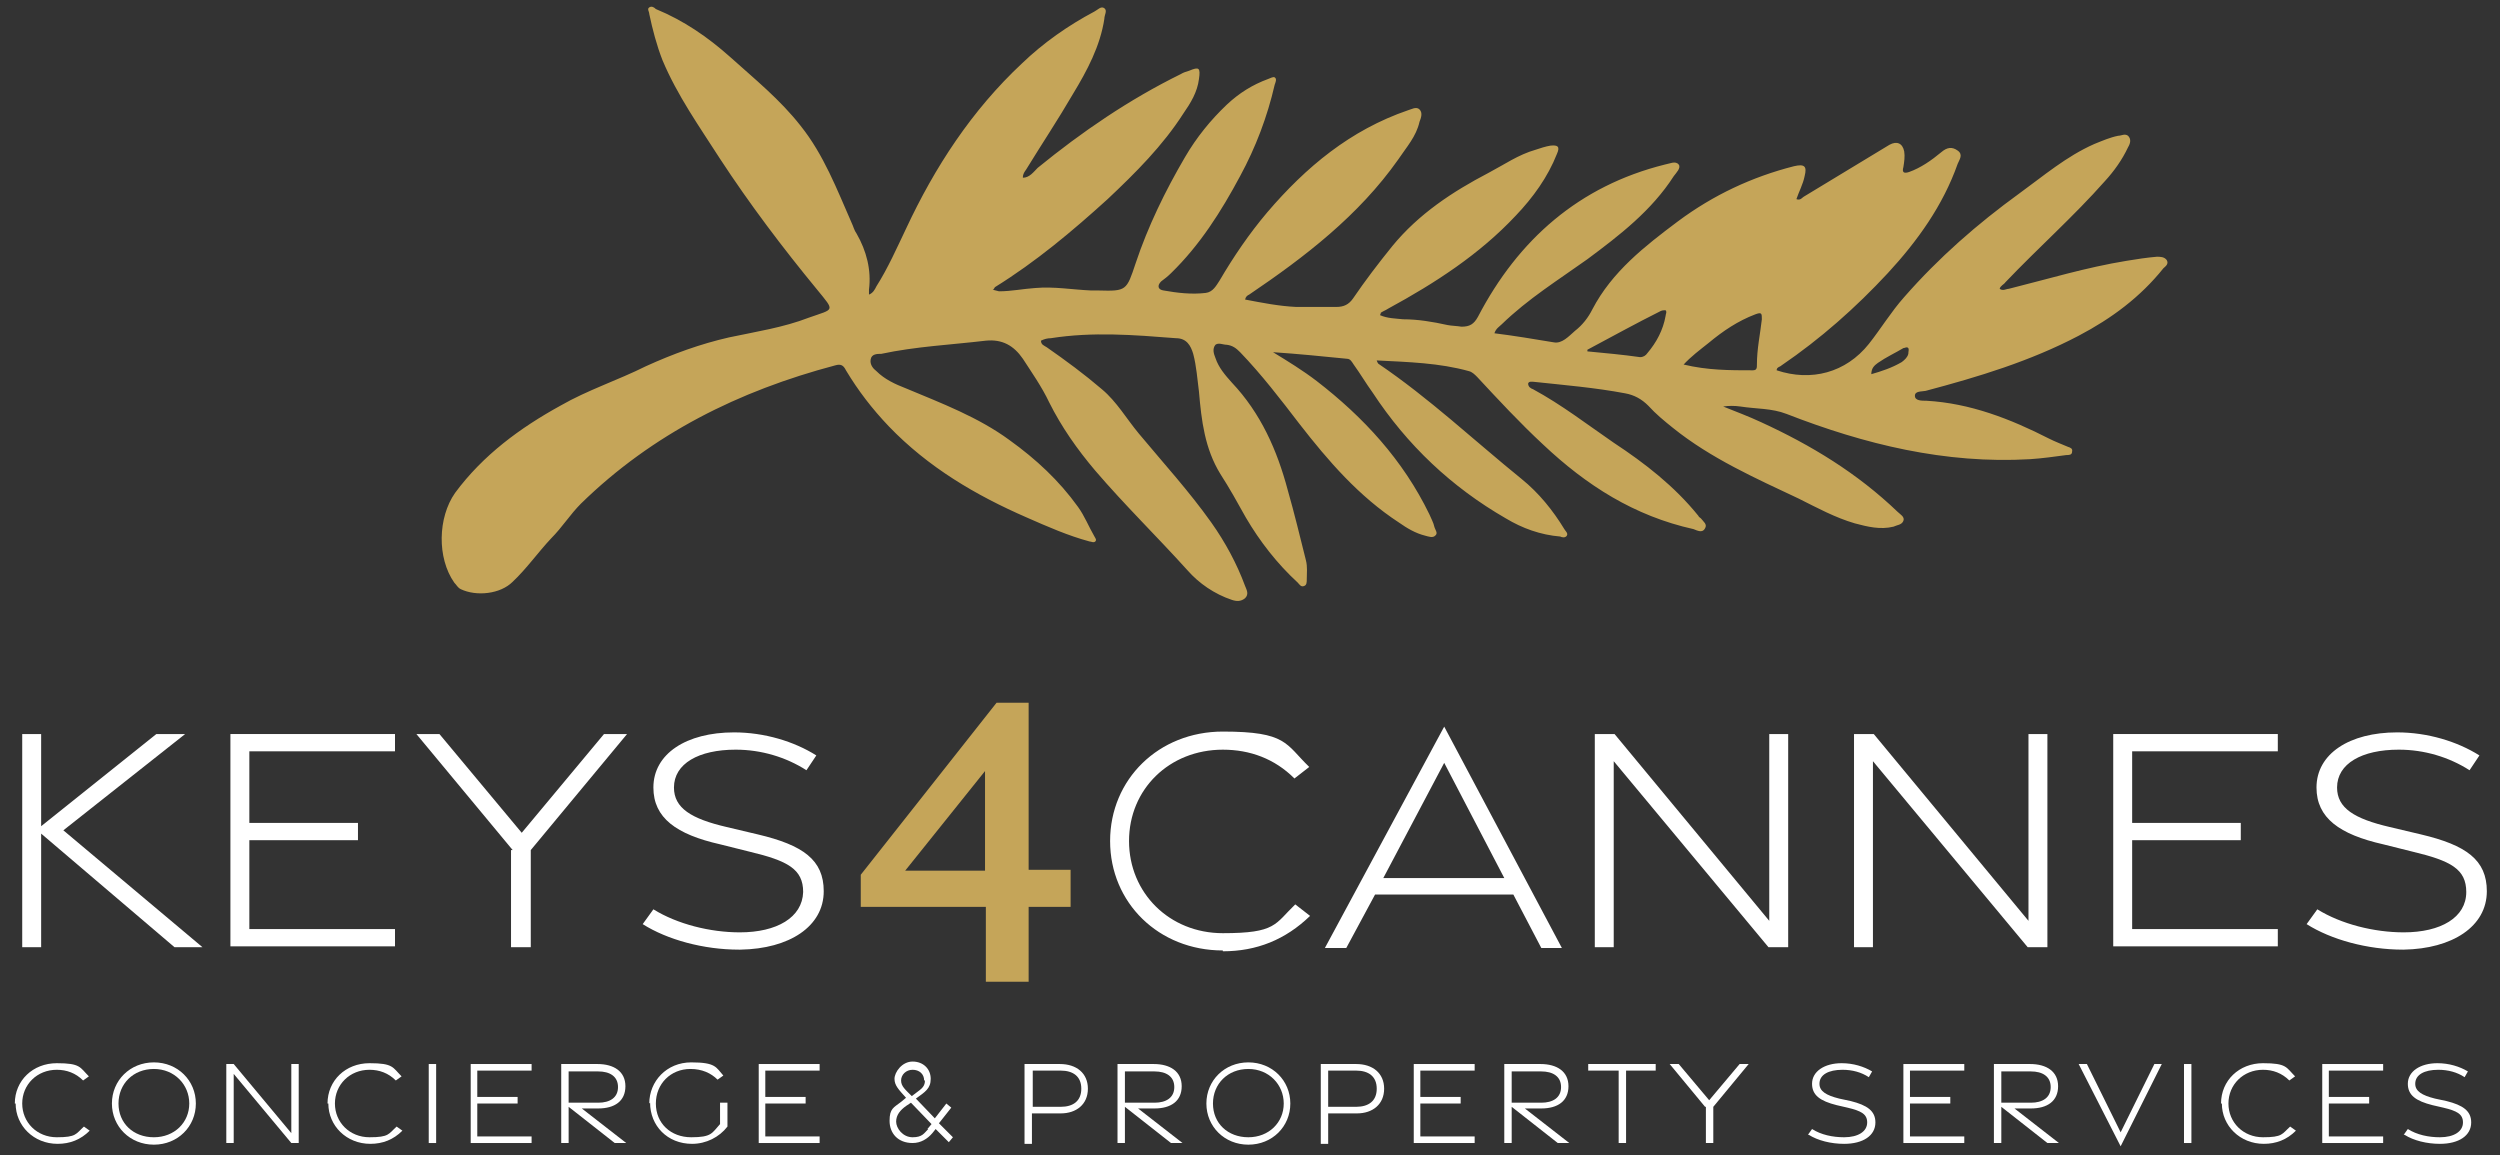 <?xml version="1.0" encoding="UTF-8"?>
<svg xmlns="http://www.w3.org/2000/svg" id="Layer_1" version="1.1" viewBox="0 0 303.8 140.4">
  <rect x="0" y="0" width="303.8" height="140.4" fill="#333333" stroke="none"/>
  <defs>
    <style>
      .st0 {
        fill: #c5a559;
      }

      .st1 {
        fill: #fff;
      }
    </style>
  </defs>
  <path class="st0" d="M121.4,35.4c1.5,0,2.9-.3,4.4-.4,2.3-.2,4.5.2,6.8.3.3,0,.6,0,.9,0,3.4.1,3.4,0,4.5-3.3,1.5-4.5,3.6-8.8,6-12.9,1.4-2.4,3.1-4.5,5.1-6.4,1.5-1.4,3.1-2.4,5-3.1.3-.1.6-.3.8-.2.3.2.1.6,0,.9-.9,3.9-2.3,7.6-4.2,11.1-2.3,4.3-4.9,8.4-8.4,11.8-.4.4-.8.7-1.2,1-.5.5-.4,1,.3,1.1,1.7.3,3.4.5,5.1.3.9-.1,1.3-.9,1.7-1.5,1.7-2.9,3.6-5.7,5.8-8.3,4.7-5.5,10.1-10,17.1-12.4.4-.1,1-.5,1.4-.1.4.4.2,1,0,1.5-.4,1.8-1.6,3.1-2.6,4.6-4.8,6.8-11.3,11.8-18.1,16.4-.2.1-.4.2-.5.6,2.1.4,4.1.8,6.2.9,1.6,0,3.3,0,4.9,0,.9,0,1.5-.3,2-1,1.5-2.2,3.1-4.3,4.8-6.4,3.2-3.9,7.3-6.6,11.7-8.9,1.9-1,3.6-2.2,5.7-2.8.6-.2,1.2-.4,1.8-.5.9-.1,1.2.1.8,1-1.1,2.8-2.9,5.3-5,7.5-4.4,4.7-9.8,8.2-15.5,11.3-.3.2-.6.3-.9.5,0,0,0,.1-.1.3.9.4,1.9.4,2.8.5,1.8,0,3.6.3,5.4.7.5.1,1.1.1,1.7.2,1,0,1.5-.3,2-1.2,4.9-9.4,12.3-15.9,22.7-18.5.6-.1,1.3-.5,1.7,0,.3.4-.3,1-.6,1.4-2.7,4.2-6.6,7.2-10.5,10.1-3.5,2.5-7.2,4.8-10.4,7.9-.3.3-.7.5-.9,1.1,2.4.3,4.8.7,7.2,1.1,1,.2,1.8-.7,2.6-1.4.9-.7,1.6-1.6,2.1-2.6,2.4-4.6,6.4-7.7,10.4-10.7,4.3-3.2,9-5.4,14.1-6.7,1.3-.3,1.6,0,1.3,1.2-.2,1-.7,1.9-1,2.8.5.2.7-.2.9-.3,3.5-2.1,6.9-4.2,10.4-6.3.9-.5,1.6-.2,1.8.8.1.6,0,1.3-.1,1.9-.2.7.1.8.7.6,1.4-.5,2.7-1.4,3.9-2.4.7-.6,1.3-.7,2-.2.7.5.2,1.1,0,1.6-1.8,5.1-4.9,9.4-8.5,13.3-3.9,4.2-8.2,8-12.9,11.2-.2.2-.6.2-.6.6,4.2,1.4,8.4.3,11.2-3.2,1.5-1.9,2.7-3.9,4.3-5.7,4.2-4.8,8.9-8.9,14-12.6,2.9-2.1,5.7-4.5,9.1-6,1-.4,1.9-.8,2.9-1,.4,0,.8-.3,1.2,0,.4.4.3.9,0,1.4-.7,1.5-1.7,2.9-2.8,4.1-3.8,4.3-8.1,8.1-12.1,12.3-.2.3-.6.4-.7.8.4.3.8,0,1.1,0,4.8-1.2,9.4-2.6,14.3-3.4,1.2-.2,2.5-.4,3.7-.5.4,0,.9,0,1.2.4.3.5-.2.8-.4,1-2.8,3.5-6.3,6.1-10.3,8.2-5.9,3.1-12.2,5-18.6,6.7-.5.1-1.3,0-1.3.6,0,.6.8.6,1.4.6,5.3.3,10.2,2.2,14.9,4.6.8.4,1.6.7,2.3,1,.3.1.6.2.5.6,0,.4-.4.4-.7.4-1.5.2-2.9.4-4.4.5-10.3.6-20.1-1.8-29.6-5.5-1.8-.7-3.7-.6-5.6-.9-.7-.1-1.4-.1-2.1,0,1.5.6,3.1,1.2,4.6,1.9,6.1,2.8,11.7,6.2,16.6,10.9.3.3.9.6.7,1.1-.2.5-.8.5-1.2.7-1.6.4-3.2,0-4.7-.4-2.4-.7-4.6-1.9-6.8-3-5.3-2.5-10.7-4.9-15.3-8.6-1-.8-2.1-1.7-3-2.7-.8-.8-1.7-1.3-2.8-1.5-3.7-.7-7.4-1-11.1-1.4-.2,0-.6-.1-.7.2,0,.4.3.6.6.7,3.5,1.9,6.6,4.3,9.8,6.5,3.8,2.5,7.4,5.3,10.3,8.9,0,.1.2.2.3.3.3.4.8.7.5,1.2-.3.6-.9.3-1.4.1-7.2-1.6-13-5.3-18.3-10.3-2.8-2.6-5.4-5.4-8-8.2-.3-.3-.6-.6-1-.7-3.6-1-7.3-1.1-11.2-1.3.1.3.2.4.2.4,6.2,4.2,11.6,9.3,17.4,14,2.1,1.7,3.8,3.8,5.2,6.1.1.2.5.5.3.8-.2.3-.6.2-.8.1-2.4-.2-4.6-1-6.6-2.2-6.6-3.8-12-8.9-16.2-15.3-.8-1.1-1.5-2.3-2.3-3.4-.2-.3-.4-.7-.8-.7-3-.3-6-.6-9-.8,1.8,1.1,3.6,2.2,5.3,3.5,5.7,4.4,10.5,9.6,13.7,16.2.2.5.5,1,.6,1.5.1.4.5.8.1,1.1-.3.3-.8.1-1.2,0-1.2-.3-2.2-.9-3.2-1.6-4.9-3.2-8.6-7.5-12.1-12-2.3-3-4.6-6-7.2-8.7-.5-.5-.9-.8-1.6-.9-.5,0-1-.3-1.4,0-.4.5-.2,1.1,0,1.6.4,1.2,1.2,2.1,2,3,3.5,3.7,5.5,8.2,6.8,13.1.8,2.8,1.5,5.7,2.2,8.5.2.8.1,1.5.1,2.3,0,.3,0,.7-.3.8-.4.2-.6-.2-.8-.4-2.5-2.3-4.6-5-6.3-7.9-1-1.8-2-3.6-3.1-5.3-1.9-3.1-2.3-6.5-2.6-10-.2-1.5-.3-3.1-.7-4.6-.3-1-.8-1.9-2.1-1.9-5.1-.4-10.1-.8-15.2,0-.4,0-.8.1-1.2.3,0,.5.4.6.7.8,2.3,1.6,4.6,3.3,6.7,5.1,1.8,1.5,3,3.6,4.5,5.4,3,3.6,6.1,7,8.8,10.8,1.7,2.4,3.1,5,4.1,7.7.2.5.5,1,0,1.5-.5.4-1,.4-1.6.2-2.1-.7-4-2-5.4-3.6-3.7-4.1-7.6-7.9-11.2-12.1-2.2-2.6-4.1-5.3-5.6-8.3-.9-1.9-2.1-3.6-3.2-5.3-1.1-1.6-2.5-2.4-4.5-2.2-4.2.5-8.5.7-12.7,1.6-.5,0-1.2,0-1.3.7-.1.6.3,1.1.7,1.4,1,1,2.3,1.6,3.6,2.1,4.3,1.8,8.8,3.5,12.6,6.3,3.2,2.3,6,4.9,8.3,8.1.8,1.1,1.3,2.4,2,3.6.1.2.3.4.1.6-.2.2-.5,0-.7,0-2.6-.7-5.1-1.8-7.6-2.9-6.2-2.7-12-6.1-16.8-11.1-2-2.1-3.7-4.3-5.2-6.8-.3-.6-.6-.8-1.3-.6-11.7,3.1-22.2,8.3-30.9,16.8-1.3,1.3-2.3,2.9-3.6,4.2-1.6,1.7-3,3.7-4.7,5.3-1.5,1.5-4.4,1.8-6.3.9-.4-.2-.5-.5-.8-.8-2.1-3-2-7.9.1-10.9,3.4-4.6,7.9-7.9,12.8-10.6,3.3-1.9,7-3.1,10.4-4.8,3.3-1.5,6.6-2.7,10.1-3.5,3.3-.7,6.6-1.2,9.7-2.4,3.1-1.1,3.2-.7,1-3.4-4.2-5.1-8.2-10.4-11.8-15.9-2.5-3.9-5.2-7.7-7-12-.7-1.8-1.2-3.7-1.6-5.6,0-.3-.3-.6,0-.8.3-.2.6,0,.8.2,3.4,1.4,6.3,3.4,9,5.8,3,2.7,6.1,5.2,8.6,8.4,2.8,3.5,4.4,7.7,6.2,11.8.2.4.3.9.6,1.3,1.2,2.1,1.8,4.4,1.5,6.8,0,.2,0,.3,0,.6.5-.2.7-.6.9-1,1.4-2.2,2.5-4.7,3.6-7,3.5-7.5,8-14.4,14.1-20.1,2.6-2.5,5.6-4.6,8.8-6.3.4-.2.8-.7,1.2-.4.4.3,0,.8,0,1.3-.5,3.3-2.1,6.3-3.8,9.1-1.8,3.1-3.8,6.1-5.7,9.2-.2.3-.4.5-.4,1,.8,0,1.3-.7,1.8-1.2,5.4-4.4,11.1-8.3,17.4-11.4.3-.2.7-.3,1-.4,1.2-.5,1.4-.4,1.2,1-.2,1.6-1,2.9-1.9,4.2-2.5,3.9-5.8,7.2-9.2,10.4-4.3,3.9-8.7,7.6-13.7,10.7,0,0-.1.2-.2.3,0,0-.1,0-.2,0h0c0,0,0,0,.1,0ZM204.6,44.3c2.9.7,5.6.7,8.4.7.5,0,.5-.3.5-.7,0-1.9.4-3.7.6-5.5,0-.7,0-.9-.8-.6-2.1.8-3.9,2-5.7,3.5-1,.8-2.1,1.6-3.1,2.7ZM192.9,42.5c0,0,0,.2,0,.2,2.1.2,4.3.4,6.4.7.4,0,.7-.2.9-.5,1.1-1.3,1.9-2.8,2.2-4.5,0-.2.2-.5,0-.7-.2,0-.4,0-.6.1-3,1.5-5.9,3.1-8.9,4.7ZM227.3,45.5c1.4-.4,2.6-.8,3.8-1.5.4-.3.7-.6.8-1,0-.3.1-.5,0-.7-.2-.2-.4,0-.6,0-1,.6-2.1,1.1-3.1,1.8-.4.3-.8.6-.8,1.4Z"></path>
  <g>
    <path class="st1" d="M21.2,115.1l-16.2-13.8v13.8h-2.3v-25.9h2.3v11.2l14-11.2h3.5l-14.8,11.7,16.9,14.2h-3.5Z"></path>
    <path class="st1" d="M28,89.2h20v2.1h-17.7v8.7h13.2v2.1h-13.2v10.8h17.7v2.1h-20v-25.9Z"></path>
    <path class="st1" d="M62.3,103.3l-11.7-14.1h2.8l10,12,10-12h2.8l-11.7,14.1v11.8h-2.4v-11.8Z"></path>
    <path class="st1" d="M89.8,115.4c-4.3,0-8.7-1.2-11.7-3.1l1.3-1.8c2.9,1.8,6.9,2.8,10.5,2.8,4.5,0,7.6-1.8,7.7-4.9,0-2.8-1.9-3.8-6.5-4.9l-3.6-.9c-5.3-1.2-8.1-3.2-8.1-6.9,0-4.1,4-6.7,9.8-6.7,3.7,0,7.3,1.1,10,2.8l-1.2,1.8c-2.5-1.6-5.5-2.5-8.6-2.5-4.5,0-7.5,1.7-7.5,4.6,0,2.5,2.1,3.8,6.4,4.8l3.8.9c5.5,1.3,8,3.1,8,6.9,0,4.3-4.2,7-10.1,7.1h0Z"></path>
    <path class="st0" d="M119.7,110.2h-15.1v-3.9l16.5-20.9h3.9v20.3h5.1v4.5h-5.1v9.1h-5.2v-9.1ZM119.7,105.8v-12.1l-9.7,12.1h9.7Z"></path>
    <path class="st1" d="M148.6,115.5c-7.8,0-13.7-5.8-13.7-13.3s5.9-13.3,13.7-13.3,7.6,1.5,10.5,4.3l-1.8,1.4c-2.4-2.4-5.4-3.5-8.7-3.5-6.5,0-11.4,4.8-11.4,11.1s4.9,11.2,11.4,11.2,6.3-1.1,8.8-3.5l1.8,1.4c-3,2.9-6.5,4.3-10.6,4.3h0Z"></path>
    <path class="st1" d="M175.5,88.3l14.3,26.9h-2.5l-3.4-6.5h-16.8l-3.5,6.5h-2.6s14.5-26.9,14.5-26.9ZM182.8,106.7l-7.3-14-7.4,14h14.7Z"></path>
    <path class="st1" d="M193.8,89.2h2.4l18.8,22.7v-22.7h2.3v25.9h-2.4l-18.8-22.6v22.6h-2.3v-25.9Z"></path>
    <path class="st1" d="M225.3,89.2h2.4l18.8,22.7v-22.7h2.3v25.9h-2.4l-18.8-22.6v22.6h-2.3v-25.9Z"></path>
    <path class="st1" d="M256.8,89.2h20v2.1h-17.7v8.7h13.2v2.1h-13.2v10.8h17.7v2.1h-20v-25.9Z"></path>
    <path class="st1" d="M292,115.4c-4.3,0-8.7-1.2-11.7-3.1l1.3-1.8c2.9,1.8,6.9,2.8,10.5,2.8,4.5,0,7.6-1.8,7.6-4.9,0-2.8-1.9-3.8-6.5-4.9l-3.6-.9c-5.3-1.2-8.1-3.2-8.1-6.9,0-4.1,4-6.7,9.8-6.7,3.7,0,7.3,1.1,10,2.8l-1.2,1.8c-2.5-1.6-5.5-2.5-8.6-2.5-4.5,0-7.5,1.7-7.5,4.6,0,2.5,2.1,3.8,6.4,4.8l3.8.9c5.5,1.3,8,3.1,8,6.9,0,4.3-4.2,7-10.1,7.1h0Z"></path>
  </g>
  <g>
    <path class="st1" d="M1.8,134.1c0-2.8,2.2-4.9,5.1-4.9s2.8.5,3.9,1.6l-.7.5c-.9-.9-2-1.3-3.2-1.3-2.4,0-4.2,1.8-4.2,4.1s1.8,4.1,4.2,4.1,2.3-.4,3.3-1.3l.7.5c-1.1,1.1-2.4,1.6-3.9,1.6-2.9,0-5.1-2.2-5.1-4.9Z"></path>
    <path class="st1" d="M13.6,134.1c0-2.8,2.2-5,5.1-5s5.1,2.2,5.1,5-2.2,5-5.1,5-5.1-2.2-5.1-5ZM23,134.1c0-2.3-1.8-4.2-4.3-4.2s-4.3,1.8-4.3,4.2,1.8,4.1,4.3,4.1,4.3-1.8,4.3-4.1Z"></path>
    <path class="st1" d="M27.5,129.3h.9l7,8.4v-8.4h.9v9.6h-.9l-7-8.4v8.4h-.9v-9.6Z"></path>
    <path class="st1" d="M39.8,134.1c0-2.8,2.2-4.9,5.1-4.9s2.8.5,3.9,1.6l-.7.5c-.9-.9-2-1.3-3.2-1.3-2.4,0-4.2,1.8-4.2,4.1s1.8,4.1,4.2,4.1,2.3-.4,3.3-1.3l.7.5c-1.1,1.1-2.4,1.6-3.9,1.6-2.9,0-5.1-2.2-5.1-4.9Z"></path>
    <path class="st1" d="M52.1,129.3h.9v9.6h-.9v-9.6Z"></path>
    <path class="st1" d="M57.2,129.3h7.4v.8h-6.6v3.2h4.9v.8h-4.9v4h6.6v.8h-7.4v-9.6Z"></path>
    <path class="st1" d="M74.7,138.9l-5.6-4.4v4.4h-.9v-9.6h4.4c2,0,3.4.9,3.4,2.7s-1.3,2.7-3.3,2.7h-2l5.4,4.2h-1.4ZM69.1,134h3.6c1.4,0,2.4-.6,2.4-1.9s-1-1.9-2.4-1.9h-3.6v3.9Z"></path>
    <path class="st1" d="M78.9,134.1c0-2.7,2.1-5,5.1-5s3,.6,3.9,1.6l-.7.5c-.8-.8-1.9-1.3-3.3-1.3-2.4,0-4.2,1.8-4.2,4.2s1.8,4.1,4.3,4.1,2.5-.5,3.5-1.6v-2.6h.9v2.9c-1,1.3-2.6,2.1-4.3,2.1-3,0-5.1-2.2-5.1-5Z"></path>
    <path class="st1" d="M92.2,129.3h7.4v.8h-6.6v3.2h4.9v.8h-4.9v4h6.6v.8h-7.4v-9.6Z"></path>
    <path class="st1" d="M113.7,137.2l-.4.5c-.6.7-1.4,1.2-2.4,1.2-1.8,0-2.8-1.2-2.8-2.7s.5-1.6,1.4-2.3l.6-.5c-.9-1-1.4-1.5-1.4-2.3s.9-2.1,2.2-2.1,2.2.9,2.2,2.1-.7,1.6-1.8,2.4l2.3,2.4,1.4-1.8.6.5-1.5,1.9,1.7,1.7-.5.6-1.7-1.7ZM112.7,137.2l.5-.6-2.5-2.6-.6.4c-.7.5-1.2,1.1-1.2,1.9s.8,1.9,2,1.9,1.4-.5,1.9-1ZM112.3,131.3c0-.8-.6-1.3-1.4-1.3s-1.4.6-1.4,1.3.5,1.1,1.3,1.9c1-.8,1.6-1,1.6-1.9Z"></path>
    <path class="st1" d="M124.5,129.3h4.3c2,0,3.4,1.1,3.4,3s-1.4,3-3.3,3h-3.5v3.7h-.9v-9.6ZM128.9,134.5c1.5,0,2.5-.7,2.5-2.2s-1-2.2-2.5-2.2h-3.4v4.4h3.4Z"></path>
    <path class="st1" d="M142.3,138.9l-5.6-4.4v4.4h-.9v-9.6h4.4c2,0,3.4.9,3.4,2.7s-1.3,2.7-3.3,2.7h-2l5.4,4.2h-1.4ZM136.7,134h3.6c1.4,0,2.4-.6,2.4-1.9s-1-1.9-2.4-1.9h-3.6v3.9Z"></path>
    <path class="st1" d="M146.6,134.1c0-2.8,2.2-5,5.1-5s5.1,2.2,5.1,5-2.2,5-5.1,5-5.1-2.2-5.1-5ZM156,134.1c0-2.3-1.8-4.2-4.3-4.2s-4.3,1.8-4.3,4.2,1.8,4.1,4.3,4.1,4.3-1.8,4.3-4.1Z"></path>
    <path class="st1" d="M160.5,129.3h4.3c2,0,3.4,1.1,3.4,3s-1.4,3-3.3,3h-3.5v3.7h-.9v-9.6ZM164.8,134.5c1.5,0,2.5-.7,2.5-2.2s-1-2.2-2.5-2.2h-3.4v4.4h3.4Z"></path>
    <path class="st1" d="M171.8,129.3h7.4v.8h-6.6v3.2h4.9v.8h-4.9v4h6.6v.8h-7.4v-9.6Z"></path>
    <path class="st1" d="M189.3,138.9l-5.6-4.4v4.4h-.9v-9.6h4.4c2,0,3.4.9,3.4,2.7s-1.3,2.7-3.3,2.7h-2l5.4,4.2h-1.4ZM183.7,134h3.6c1.4,0,2.4-.6,2.4-1.9s-1-1.9-2.4-1.9h-3.6v3.9Z"></path>
    <path class="st1" d="M196.7,130.1h-3.7v-.8s8.2,0,8.2,0v.8h-3.6v8.8h-.9v-8.8Z"></path>
    <path class="st1" d="M207.2,134.5l-4.3-5.2h1.1l3.7,4.4,3.7-4.4h1.1l-4.3,5.2v4.4h-.9v-4.4Z"></path>
    <path class="st1" d="M219.7,137.9l.5-.7c1.1.7,2.5,1,3.9,1,1.7,0,2.8-.7,2.8-1.8,0-1-.7-1.4-2.4-1.8l-1.3-.3c-2-.5-3-1.2-3-2.6,0-1.5,1.5-2.5,3.6-2.5,1.4,0,2.7.4,3.7,1l-.4.7c-.9-.6-2-.9-3.2-.9-1.7,0-2.8.6-2.8,1.7,0,.9.8,1.4,2.4,1.8l1.4.3c2,.5,3,1.2,3,2.6,0,1.6-1.5,2.6-3.8,2.6-1.6,0-3.2-.4-4.3-1.1Z"></path>
    <path class="st1" d="M231.3,129.3h7.4v.8h-6.6v3.2h4.9v.8h-4.9v4h6.6v.8h-7.4v-9.6Z"></path>
    <path class="st1" d="M248.8,138.9l-5.6-4.4v4.4h-.9v-9.6h4.4c2,0,3.4.9,3.4,2.7s-1.3,2.7-3.3,2.7h-2l5.4,4.2h-1.4ZM243.2,134h3.6c1.4,0,2.4-.6,2.4-1.9s-1-1.9-2.4-1.9h-3.6v3.9Z"></path>
    <path class="st1" d="M252.6,129.3h1l4.1,8.3,4.1-8.3h.9l-5,10-5.1-10Z"></path>
    <path class="st1" d="M265.4,129.3h.9v9.6h-.9v-9.6Z"></path>
    <path class="st1" d="M269.9,134.1c0-2.8,2.2-4.9,5.1-4.9s2.8.5,3.9,1.6l-.7.5c-.9-.9-2-1.3-3.2-1.3-2.4,0-4.2,1.8-4.2,4.1s1.8,4.1,4.2,4.1,2.3-.4,3.3-1.3l.7.5c-1.1,1.1-2.4,1.6-3.9,1.6-2.9,0-5.1-2.2-5.1-4.9Z"></path>
    <path class="st1" d="M282.2,129.3h7.4v.8h-6.6v3.2h4.9v.8h-4.9v4h6.6v.8h-7.4v-9.6Z"></path>
    <path class="st1" d="M292.1,137.9l.5-.7c1.1.7,2.5,1,3.9,1,1.7,0,2.8-.7,2.8-1.8,0-1-.7-1.4-2.4-1.8l-1.3-.3c-2-.5-3-1.2-3-2.6,0-1.5,1.5-2.5,3.6-2.5,1.4,0,2.7.4,3.7,1l-.4.7c-.9-.6-2-.9-3.2-.9-1.7,0-2.8.6-2.8,1.7,0,.9.8,1.4,2.4,1.8l1.4.3c2,.5,3,1.2,3,2.6,0,1.6-1.5,2.6-3.8,2.6-1.6,0-3.2-.4-4.3-1.1Z"></path>
  </g>
</svg>

